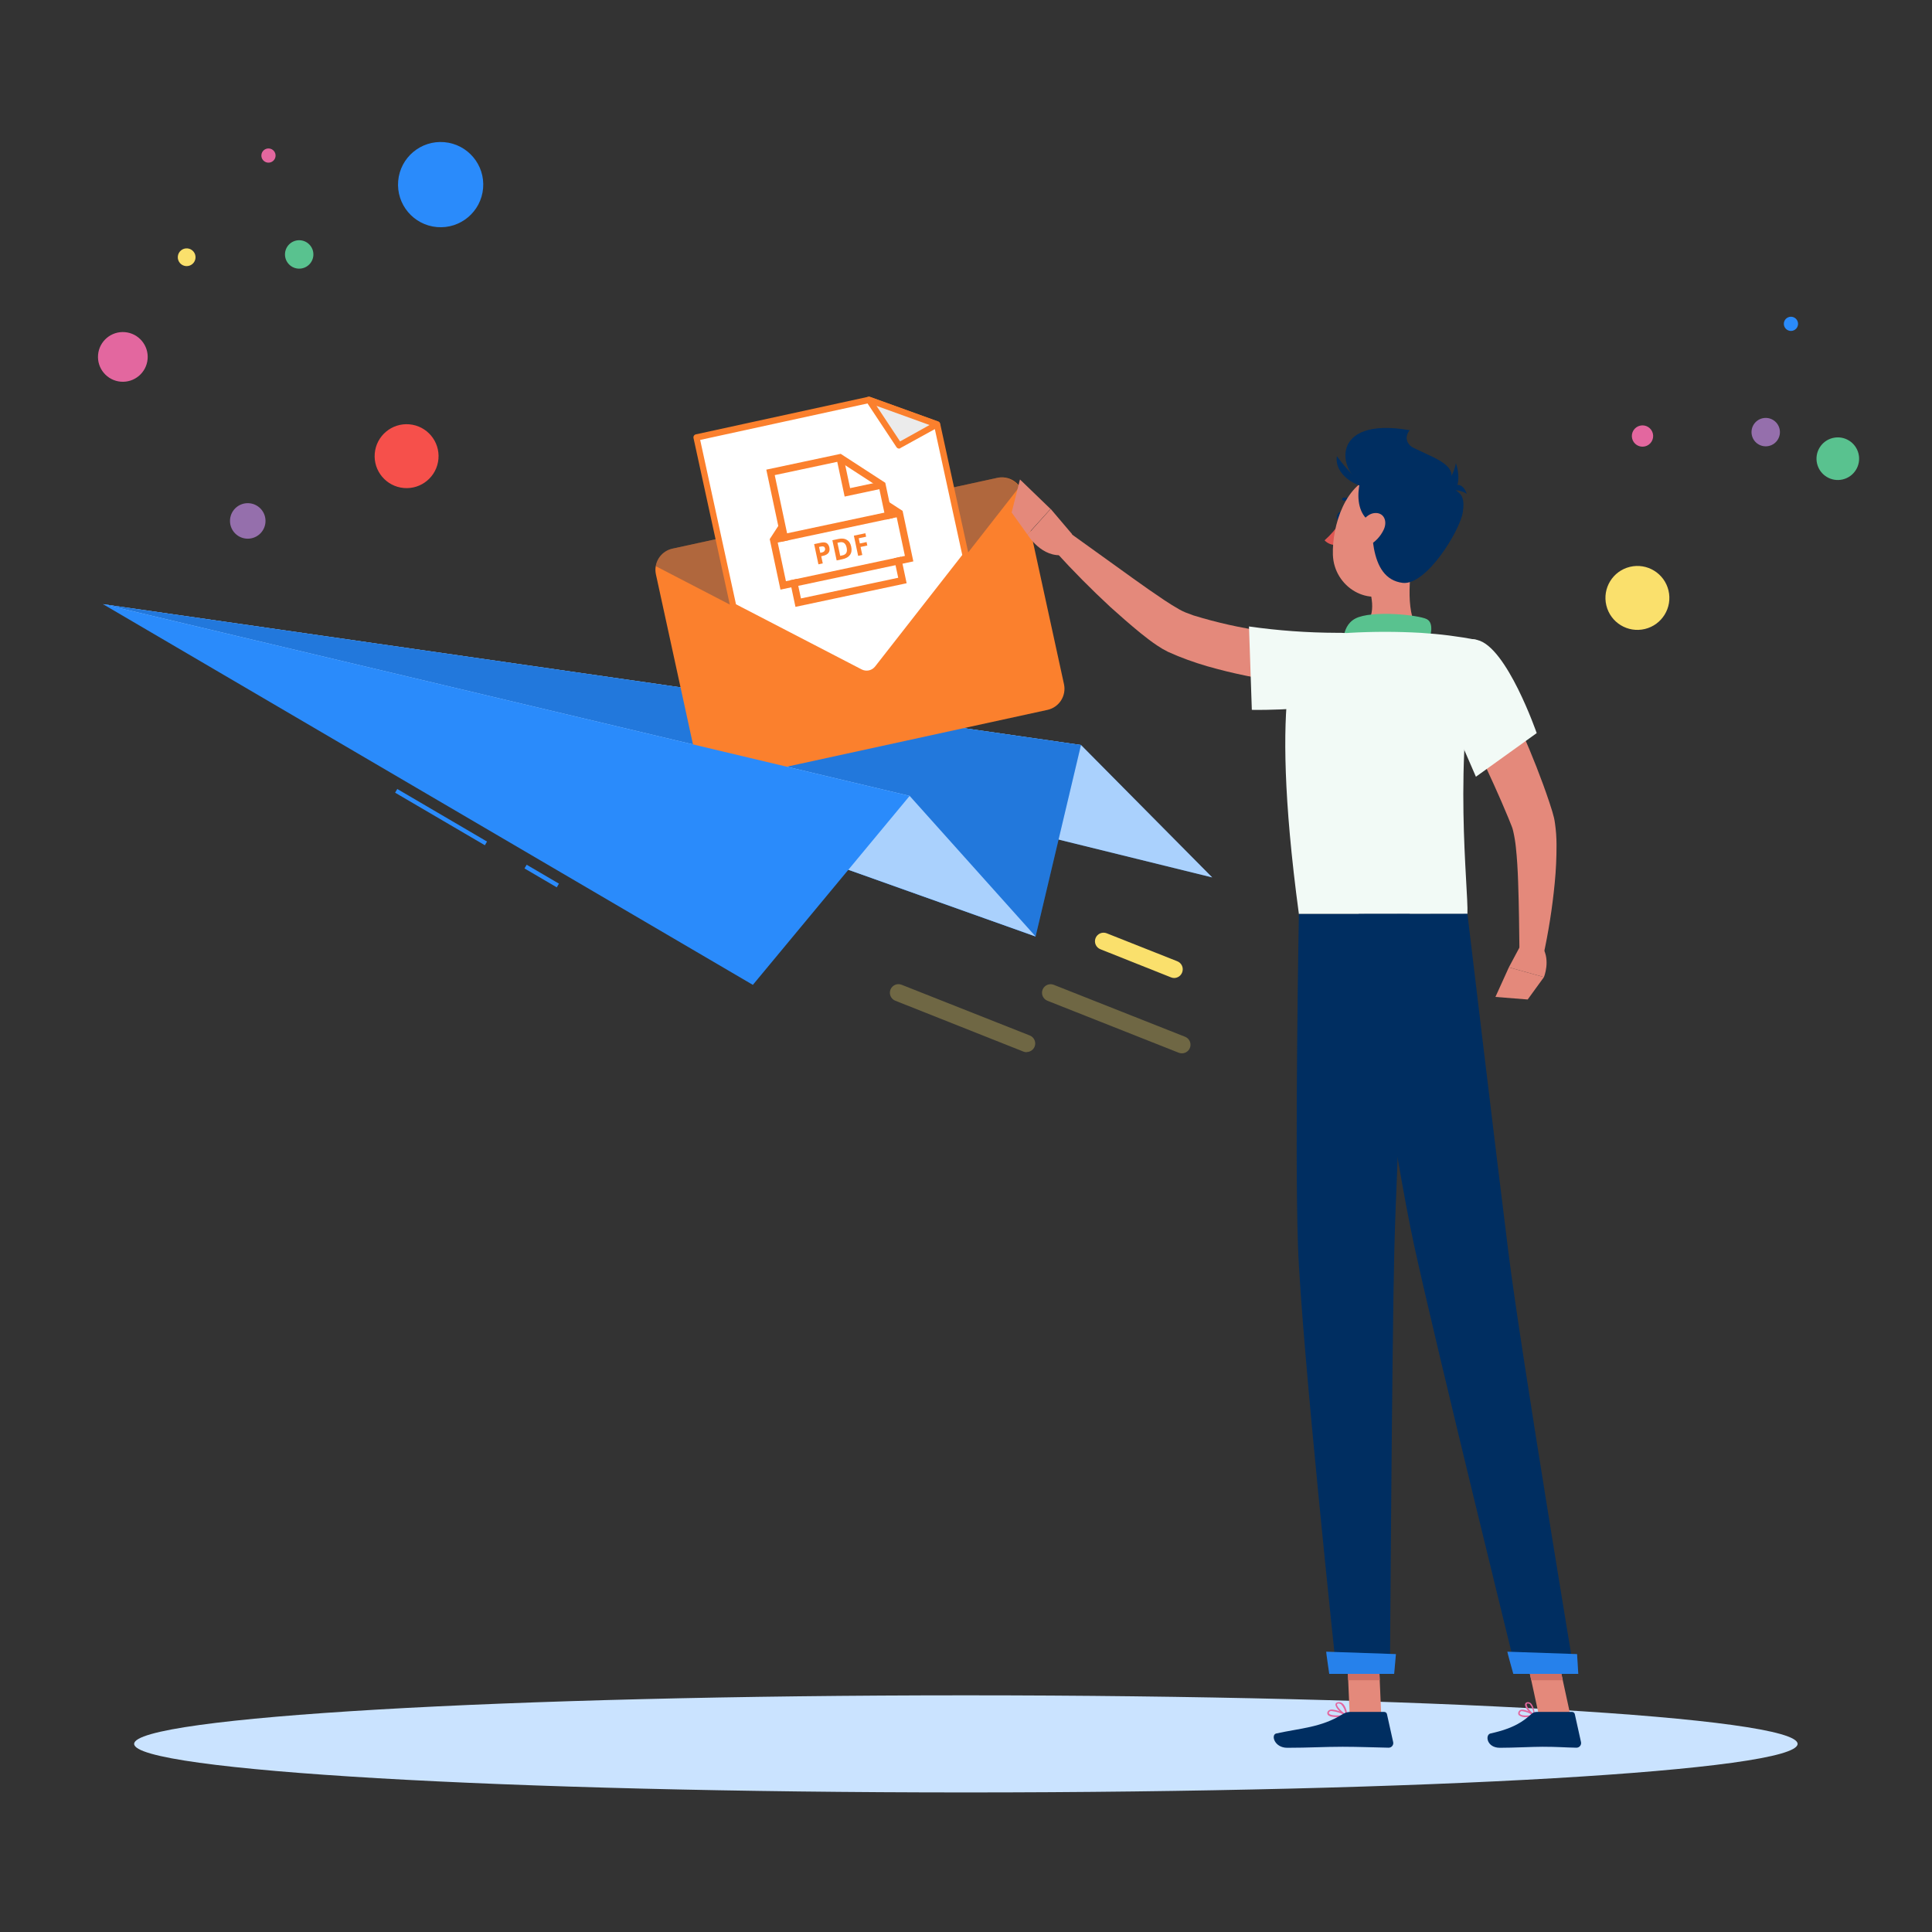 <svg xmlns="http://www.w3.org/2000/svg" width="544" height="544" viewBox="0 0 544 544" fill="none"><rect x="0" y="0" width="544" height="544" fill="#333333" stroke="none"/><g clip-path="url(#clip0)"><path d="M271.965 504.704C401.305 504.704 506.157 498.582 506.157 491.031C506.157 483.48 401.305 477.358 271.965 477.358C142.624 477.358 37.773 483.48 37.773 491.031C37.773 498.582 142.624 504.704 271.965 504.704Z" fill="#CAE3FF"></path><path d="M29.016 170.127L304.372 209.769L341.32 247.056L29.016 170.127Z" fill="#2A8BFB"></path><path opacity="0.6" d="M29.016 170.127L304.372 209.769L341.32 247.056L29.016 170.127Z" fill="white"></path><path d="M29.016 170.127L304.372 209.769L291.593 263.688L29.016 170.127Z" fill="#2A8BFB"></path><path opacity="0.2" d="M29.016 170.127L304.372 209.769L291.593 263.688L29.016 170.127Z" fill="#002E61"></path><path d="M29.016 170.127L256.13 224.106L291.593 263.688L29.016 170.127Z" fill="#2A8BFB"></path><path opacity="0.6" d="M29.016 170.127L256.13 224.106L291.593 263.688L29.016 170.127Z" fill="white"></path><path d="M111.862 222.156L111.251 223.198L136.525 238.002L137.136 236.96L111.862 222.156Z" fill="#2A8BFB"></path><path d="M148.294 243.487L147.684 244.529L156.772 249.853L157.383 248.811L148.294 243.487Z" fill="#2A8BFB"></path><path opacity="0.3" d="M332.793 296.59C332.487 296.591 332.183 296.533 331.899 296.421L294.914 281.781C294.322 281.543 293.849 281.08 293.597 280.494C293.345 279.908 293.336 279.246 293.57 278.653C293.805 278.06 294.264 277.583 294.849 277.328C295.433 277.072 296.095 277.058 296.69 277.288L333.686 291.927C334.21 292.134 334.645 292.517 334.916 293.011C335.187 293.504 335.277 294.076 335.171 294.629C335.065 295.182 334.77 295.68 334.335 296.038C333.901 296.396 333.355 296.591 332.793 296.59Z" fill="#FAE06C"></path><path d="M330.606 275.38C330.303 275.378 330.004 275.317 329.725 275.199L309.855 267.287C309.558 267.172 309.287 267 309.057 266.779C308.827 266.559 308.643 266.295 308.515 266.003C308.387 265.711 308.319 265.397 308.313 265.079C308.307 264.76 308.365 264.443 308.482 264.147C308.599 263.851 308.773 263.581 308.995 263.352C309.217 263.124 309.482 262.941 309.775 262.815C310.068 262.69 310.382 262.623 310.701 262.619C311.019 262.616 311.335 262.675 311.631 262.794L331.5 270.669C332.096 270.904 332.574 271.365 332.83 271.951C333.086 272.538 333.098 273.202 332.865 273.798C332.695 274.261 332.388 274.66 331.984 274.943C331.58 275.226 331.099 275.378 330.606 275.38Z" fill="#FAE06C"></path><path opacity="0.3" d="M289.068 296.276C288.767 296.272 288.468 296.215 288.186 296.107L252.108 281.781C251.811 281.666 251.539 281.494 251.309 281.273C251.079 281.053 250.895 280.789 250.767 280.497C250.64 280.205 250.571 279.891 250.565 279.573C250.56 279.254 250.617 278.937 250.734 278.641C250.851 278.345 251.026 278.075 251.247 277.846C251.469 277.618 251.734 277.435 252.027 277.309C252.32 277.184 252.634 277.117 252.953 277.113C253.272 277.11 253.588 277.169 253.883 277.288L289.962 291.565C290.485 291.772 290.92 292.155 291.191 292.648C291.462 293.142 291.553 293.714 291.447 294.267C291.341 294.819 291.045 295.318 290.611 295.676C290.177 296.034 289.631 296.229 289.068 296.227V296.276Z" fill="#FAE06C"></path><path d="M287.945 139.217L299.591 192.653C299.93 194.227 299.632 195.872 298.762 197.227C297.892 198.582 296.52 199.538 294.947 199.884L203.565 219.8C201.991 220.139 200.346 219.841 198.991 218.971C197.636 218.101 196.68 216.729 196.334 215.157L184.688 161.721C184.522 160.963 184.505 160.18 184.637 159.416C184.844 158.212 185.407 157.098 186.254 156.217C187.101 155.337 188.192 154.731 189.387 154.477L280.769 134.561C281.961 134.293 283.207 134.389 284.343 134.837C285.48 135.286 286.456 136.066 287.143 137.076C287.545 137.731 287.818 138.458 287.945 139.217Z" fill="#FB802D"></path><path opacity="0.3" d="M287.032 137.099L247.089 188.204C246.528 188.918 245.735 189.415 244.847 189.608C243.959 189.802 243.031 189.68 242.223 189.265L184.637 159.415C184.844 158.211 185.407 157.097 186.254 156.217C187.101 155.336 188.192 154.73 189.387 154.477L280.769 134.561C281.947 134.319 283.17 134.43 284.285 134.882C285.399 135.334 286.355 136.105 287.032 137.099Z" fill="#002E61"></path><path d="M244.703 112.562L196.12 123.151L206.49 170.733L242.223 189.265C243.031 189.68 243.959 189.802 244.847 189.608C245.735 189.415 246.527 188.918 247.089 188.204L271.884 156.481L263.832 119.536L244.703 112.562Z" fill="white"></path><path d="M245.032 190.459C243.943 190.697 242.806 190.542 241.82 190.023L206.078 171.449C205.965 171.389 205.867 171.306 205.789 171.205C205.712 171.104 205.658 170.987 205.63 170.862L195.272 123.336C195.223 123.111 195.265 122.876 195.389 122.682C195.514 122.488 195.71 122.352 195.935 122.303L244.518 111.714C244.675 111.678 244.839 111.688 244.991 111.743L264.183 118.673C264.322 118.723 264.445 118.808 264.541 118.92C264.637 119.032 264.702 119.167 264.73 119.311L272.788 156.284C272.814 156.409 272.813 156.538 272.785 156.662C272.757 156.786 272.702 156.903 272.625 157.004L247.771 188.726C247.091 189.608 246.121 190.222 245.032 190.459ZM207.236 170.148L242.623 188.493C243.25 188.818 243.972 188.914 244.662 188.763C245.353 188.613 245.969 188.226 246.405 187.669L270.948 156.263L263.069 120.11L244.58 113.536L197.151 123.873L207.236 170.148Z" fill="#FB802D"></path><path d="M263.826 119.508L244.631 112.564L253.162 125.445L263.826 119.508Z" fill="#EBEBEB"></path><path d="M253.347 126.293C253.176 126.328 252.997 126.312 252.835 126.246C252.673 126.181 252.534 126.068 252.436 125.923L243.905 113.042C243.809 112.89 243.762 112.712 243.772 112.533C243.781 112.353 243.846 112.181 243.958 112.04C244.069 111.899 244.222 111.796 244.395 111.745C244.567 111.695 244.751 111.699 244.921 111.758L264.114 118.688C264.27 118.746 264.407 118.848 264.508 118.98C264.609 119.113 264.67 119.271 264.685 119.438C264.699 119.604 264.665 119.77 264.585 119.917C264.506 120.064 264.385 120.184 264.239 120.263L253.562 126.144C253.501 126.207 253.428 126.258 253.347 126.293ZM246.796 114.277L253.435 124.293L261.736 119.672L246.796 114.277Z" fill="#FB802D"></path><path d="M29.016 170.127L256.13 224.106L211.983 277.312L29.016 170.127Z" fill="#2A8BFB"></path><path d="M419.686 187.351C422.887 193.596 425.822 199.852 428.612 206.254C431.402 212.656 433.999 219.142 436.27 225.942L437.091 228.515C437.236 228.974 437.441 229.723 437.562 230.254C437.683 230.786 437.792 231.39 437.852 231.897C438.129 233.846 438.27 235.811 438.275 237.779C438.293 241.409 438.124 245.037 437.768 248.65C437.093 255.643 435.996 262.589 434.482 269.449L427.851 268.712C427.766 261.912 427.706 255.039 427.465 248.336C427.356 245.002 427.163 241.656 426.824 238.516C426.671 237.041 426.429 235.577 426.1 234.131C426.039 233.793 425.943 233.54 425.87 233.262C425.798 232.984 425.725 232.887 425.604 232.525L424.686 230.242C422.162 224.13 419.324 217.97 416.425 211.834L407.656 193.427L419.686 187.351Z" fill="#E4897B"></path><path d="M427.948 266.587L424.856 272.372L434.736 275.126C434.736 275.126 436.62 270.476 434.374 266.804L427.948 266.587Z" fill="#E4897B"></path><path d="M421.075 280.707L430.158 281.431L434.736 275.126L424.856 272.372L421.075 280.707Z" fill="#E4897B"></path><path d="M378.099 145.607C377.966 146.32 377.471 146.815 377.012 146.719C376.553 146.622 376.3 145.982 376.445 145.281C376.59 144.581 377.073 144.073 377.532 144.17C377.991 144.267 378.256 144.907 378.099 145.607Z" fill="#002E61"></path><path d="M377.544 146.815C376.268 148.791 374.728 150.583 372.966 152.142C373.377 152.579 373.879 152.923 374.435 153.148C374.992 153.373 375.591 153.475 376.191 153.446L377.544 146.815Z" fill="#DE5753"></path><path d="M381.457 142.237C381.343 142.235 381.235 142.187 381.155 142.105C380.808 141.708 380.373 141.398 379.884 141.201C379.395 141.004 378.866 140.924 378.341 140.969C378.241 140.97 378.144 140.936 378.067 140.872C377.99 140.808 377.938 140.718 377.92 140.62C377.903 140.521 377.921 140.42 377.972 140.333C378.022 140.247 378.102 140.181 378.196 140.148C378.868 140.063 379.55 140.145 380.182 140.387C380.814 140.63 381.377 141.025 381.82 141.537C381.897 141.616 381.94 141.722 381.94 141.833C381.94 141.943 381.897 142.05 381.82 142.129C381.771 142.173 381.714 142.206 381.651 142.225C381.588 142.243 381.522 142.248 381.457 142.237Z" fill="#002E61"></path><path d="M398.077 155.476C396.809 161.974 395.541 173.859 400.082 178.195C400.082 178.195 398.307 184.778 386.24 184.778C372.954 184.778 379.911 178.195 379.911 178.195C387.158 176.468 386.953 171.093 385.697 166.056L398.077 155.476Z" fill="#E4897B"></path><path d="M401.906 182.29C402.86 179.113 403.911 175.478 401.737 174.33C399.321 173.122 386.192 171.794 381.663 174.149C377.133 176.504 378.425 182.966 378.425 182.966L401.906 182.29Z" fill="#59C28F"></path><path d="M429.76 483.494C429.384 483.544 429.003 483.518 428.638 483.419C428.273 483.319 427.931 483.147 427.634 482.914C427.529 482.768 427.472 482.593 427.472 482.413C427.472 482.233 427.529 482.057 427.634 481.911C427.703 481.786 427.798 481.677 427.912 481.592C428.027 481.507 428.158 481.447 428.298 481.416C429.602 481.126 432.042 482.793 432.151 482.866C432.182 482.892 432.207 482.926 432.221 482.964C432.236 483.002 432.241 483.043 432.236 483.083C432.229 483.122 432.21 483.158 432.182 483.186C432.154 483.215 432.118 483.233 432.079 483.24C431.316 483.405 430.539 483.49 429.76 483.494ZM428.648 481.803H428.395C428.313 481.82 428.236 481.854 428.169 481.905C428.102 481.955 428.047 482.019 428.008 482.093C427.815 482.431 427.936 482.576 428.008 482.624C428.383 483.131 430.194 483.131 431.523 482.914C430.657 482.343 429.675 481.971 428.648 481.827V481.803Z" fill="#E3679F"></path><path d="M432.03 483.276H431.934C431.016 482.769 429.24 480.861 429.421 479.846C429.452 479.689 429.536 479.548 429.66 479.447C429.783 479.346 429.938 479.29 430.098 479.291C430.257 479.273 430.418 479.288 430.571 479.334C430.725 479.379 430.868 479.455 430.992 479.556C432.018 480.402 432.199 482.962 432.199 483.071C432.204 483.109 432.198 483.148 432.181 483.183C432.163 483.217 432.136 483.245 432.103 483.264C432.08 483.274 432.055 483.278 432.03 483.276ZM430.243 479.653H430.194C429.917 479.653 429.892 479.822 429.88 479.87C429.772 480.462 430.907 481.924 431.813 482.612C431.752 481.603 431.39 480.636 430.774 479.834C430.693 479.771 430.6 479.724 430.5 479.697C430.401 479.67 430.297 479.663 430.194 479.677L430.243 479.653Z" fill="#E3679F"></path><path d="M376.481 483.494C375.345 483.494 374.246 483.337 373.872 482.83C373.777 482.695 373.726 482.535 373.726 482.371C373.726 482.206 373.777 482.046 373.872 481.912C373.945 481.788 374.043 481.68 374.159 481.594C374.275 481.509 374.408 481.449 374.548 481.416C376.01 481.018 379.126 482.781 379.259 482.854C379.294 482.877 379.322 482.909 379.34 482.948C379.357 482.987 379.362 483.029 379.356 483.071C379.349 483.113 379.328 483.153 379.298 483.183C379.268 483.213 379.229 483.233 379.186 483.24C378.294 483.408 377.389 483.493 376.481 483.494ZM375.068 481.779C374.935 481.76 374.801 481.76 374.669 481.779C374.584 481.795 374.504 481.83 374.433 481.88C374.362 481.93 374.303 481.994 374.258 482.069C374.101 482.334 374.162 482.455 374.258 482.528C374.657 483.083 376.904 483.119 378.57 482.89C377.484 482.304 376.295 481.934 375.068 481.803V481.779Z" fill="#E3679F"></path><path d="M379.162 483.277H379.078C378.003 482.806 375.889 480.861 376.046 479.883C376.046 479.641 376.251 479.351 376.831 479.291C377.047 479.258 377.267 479.273 377.476 479.336C377.685 479.399 377.877 479.507 378.039 479.653C379.174 480.571 379.404 482.963 379.416 483.071C379.421 483.108 379.415 483.146 379.4 483.18C379.385 483.214 379.362 483.243 379.331 483.264C379.306 483.278 379.277 483.287 379.248 483.289C379.219 483.291 379.19 483.287 379.162 483.277ZM377 479.653H376.867C376.493 479.653 376.469 479.846 376.457 479.895C376.36 480.498 377.809 482.008 378.872 482.661C378.768 481.646 378.345 480.69 377.665 479.931C377.492 479.782 377.276 479.693 377.049 479.677L377 479.653Z" fill="#E3679F"></path><path d="M388.922 483.059H380.044L379.162 462.513H388.04L388.922 483.059Z" fill="#E4897B"></path><path d="M442.2 483.059H433.323L428.866 462.513H437.731L442.2 483.059Z" fill="#E4897B"></path><path d="M432.695 482.032H442.659C442.837 482.034 443.009 482.095 443.148 482.207C443.286 482.319 443.382 482.475 443.42 482.648L445.172 490.536C445.212 490.728 445.208 490.926 445.161 491.117C445.113 491.307 445.023 491.484 444.898 491.635C444.773 491.786 444.615 491.907 444.436 491.988C444.258 492.07 444.063 492.11 443.867 492.106C440.389 492.046 438.698 491.84 434.313 491.84C431.62 491.84 426.063 492.13 422.331 492.13C418.599 492.13 418.128 488.506 419.65 488.108C426.486 486.61 429.059 484.545 431.245 482.588C431.642 482.229 432.159 482.031 432.695 482.032Z" fill="#002E61"></path><path d="M380.104 482.032H389.767C389.945 482.034 390.117 482.095 390.256 482.207C390.394 482.319 390.49 482.475 390.528 482.648L392.28 490.536C392.322 490.726 392.32 490.923 392.275 491.113C392.23 491.302 392.142 491.479 392.019 491.63C391.896 491.781 391.74 491.903 391.564 491.985C391.387 492.067 391.194 492.109 390.999 492.106C387.509 492.045 382.46 491.84 378.063 491.84C372.93 491.84 368.485 492.13 362.458 492.13C358.834 492.13 357.807 488.506 359.329 488.108C366.274 486.586 371.939 486.429 377.942 482.733C378.582 482.298 379.332 482.055 380.104 482.032Z" fill="#002E61"></path><path d="M375.841 193.777C368.421 193.202 361.038 192.222 353.725 190.842C350.101 190.141 346.405 189.356 342.733 188.366C338.97 187.402 335.274 186.192 331.669 184.742C330.739 184.355 329.797 183.933 328.867 183.534C327.82 183.018 326.811 182.429 325.847 181.771C324.108 180.623 322.61 179.427 321.125 178.244C318.165 175.828 315.424 173.412 312.67 170.936C307.271 165.936 302.149 160.766 297.209 155.331L301.654 150.366L319.18 162.964C322.067 165.042 324.99 167.083 327.865 169.004C329.29 169.958 330.751 170.852 332.092 171.613C332.653 171.932 333.234 172.215 333.831 172.458C334.544 172.736 335.269 173.014 336.03 173.279C342.558 175.29 349.234 176.784 355.996 177.748C362.892 178.836 370.019 179.729 376.904 180.454L375.841 193.777Z" fill="#E4897B"></path><path d="M415.966 180.2C424.288 182.109 432.695 206.423 432.695 206.423L415.579 218.707C415.579 218.707 410.748 207.377 406.085 197.473C401.206 187.097 407.462 178.256 415.966 180.2Z" fill="#F2FAF6"></path><path d="M366.262 180.659C366.262 180.659 356.817 191.325 365.731 257.358H413.188C413.526 250.111 408.948 214.528 415.966 180.2C410.72 179.19 405.415 178.521 400.082 178.195C393.364 177.809 386.629 177.809 379.911 178.195C375.304 178.66 370.741 179.483 366.262 180.659Z" fill="#F2FAF6"></path><path d="M383.088 194.815C376.734 200.444 352.481 199.876 352.481 199.876L351.683 176.396C359.874 177.562 368.135 178.16 376.408 178.183C389.924 177.905 390.021 188.607 383.088 194.815Z" fill="#F2FAF6"></path><path d="M301.883 150.415L295.844 143.3L289.334 150.548C289.334 150.548 293.344 157.287 299.709 156.225L301.883 150.415Z" fill="#E4897B"></path><path d="M287.196 135.002L284.853 144.291L289.285 150.499L295.796 143.3L287.196 135.002Z" fill="#E4897B"></path><path d="M379.162 462.525L379.621 473.106H388.499L388.04 462.525H379.162Z" fill="#CE6F64"></path><path d="M437.743 462.525H428.866L431.161 473.106H440.038L437.743 462.525Z" fill="#CE6F64"></path><path d="M384.501 136.838C376.541 133.215 374.029 117.114 396.93 121.136C396.93 121.136 393.475 124.953 400.481 127.369C407.487 129.784 401.628 144.701 384.501 136.838Z" fill="#002E61"></path><path d="M401.797 148.917C399.515 157.372 398.621 162.517 393.342 166.056C385.443 171.371 375.623 165.271 375.309 156.249C375.031 148.144 378.812 135.594 387.931 133.879C389.944 133.484 392.025 133.612 393.974 134.25C395.924 134.887 397.677 136.014 399.068 137.522C400.458 139.03 401.439 140.869 401.917 142.864C402.395 144.859 402.354 146.943 401.797 148.917Z" fill="#E4897B"></path><path d="M396.616 125.364C402.039 128.383 409.383 130.195 408.694 134.495C407.789 139.749 413.127 136.464 411.883 144.279C411.074 149.388 401.653 164.873 394.973 164.124C384.996 162.916 386.265 147.745 386.228 139.749C386.204 135.026 385.987 119.409 396.616 125.364Z" fill="#002E61"></path><path d="M385.033 132.14C382.617 132.707 379.416 146.634 388.777 147.914C399.539 149.376 385.033 132.14 385.033 132.14Z" fill="#002E61"></path><path d="M385.274 137.08C382.315 137.346 375.611 133.782 376.432 128.419C376.432 128.383 380.672 134.688 385.274 137.08Z" fill="#002E61"></path><path d="M389.671 149.026C388.762 151.017 387.221 152.652 385.286 153.676C382.738 155.004 381.3 153.072 381.88 150.511C382.399 148.216 384.356 144.75 386.977 144.472C389.598 144.194 390.722 146.61 389.671 149.026Z" fill="#E4897B"></path><path d="M402.957 139.254C404.762 138.471 406.345 137.252 407.563 135.707C408.782 134.162 409.598 132.338 409.939 130.4C409.939 130.4 413.925 141.476 402.957 139.254Z" fill="#002E61"></path><path d="M413.031 139.073C412.19 138.508 411.223 138.161 410.215 138.062C409.208 137.963 408.191 138.115 407.257 138.505C407.257 138.505 410.977 133.686 413.031 139.073Z" fill="#002E61"></path><path d="M382.568 257.358C382.568 257.358 392.642 325.168 398.162 350.569C404.201 378.35 427.03 471.065 427.03 471.065H443.275C443.275 471.065 428.238 380.633 424.783 353.045C421.039 323.151 413.188 257.31 413.188 257.31L382.568 257.358Z" fill="#002E61"></path><path d="M424.433 465.074C424.36 465.074 426.112 471.319 426.112 471.319H444.399L444.061 465.75L424.433 465.074Z" fill="#2A8BFB"></path><path opacity="0.1" d="M424.433 465.074C424.36 465.074 426.112 471.319 426.112 471.319H444.399L444.061 465.75L424.433 465.074Z" fill="#002E61"></path><path d="M365.731 257.359C365.731 257.359 364.523 323.694 365.477 350.762C366.48 378.905 376.348 471.065 376.348 471.065H391.374C391.374 471.065 391.929 380.548 392.582 352.912C393.318 322.776 396.954 257.359 396.954 257.359H365.731Z" fill="#002E61"></path><path d="M373.425 465.074C373.365 465.074 374.283 471.319 374.283 471.319H392.557L393.053 465.75L373.425 465.074Z" fill="#2A8BFB"></path><path opacity="0.1" d="M373.425 465.074C373.365 465.074 374.283 471.319 374.283 471.319H392.557L393.053 465.75L373.425 465.074Z" fill="#002E61"></path><circle cx="124.073" cy="51.984" r="12" transform="rotate(4.914 124.073 51.984)" fill="#2A8BFB"></circle><circle cx="114.488" cy="128.444" r="9" transform="rotate(4.914 114.488 128.444)" fill="#F6504B"></circle><circle cx="34.588" cy="100.497" r="7" transform="rotate(4.914 34.588 100.497)" fill="#E3679F"></circle><circle cx="84.242" cy="71.644" r="4" transform="rotate(4.914 84.242 71.644)" fill="#59C28F"></circle><circle cx="69.761" cy="146.68" r="5" transform="rotate(4.914 69.761 146.68)" fill="#956FAC"></circle><circle cx="75.596" cy="43.801" r="2" transform="rotate(4.914 75.596 43.801)" fill="#E3679F"></circle><circle cx="52.559" cy="72.433" r="2.5" transform="rotate(4.914 52.559 72.433)" fill="#FAE06C"></circle><circle cx="461.05" cy="168.359" r="9" transform="rotate(-13.452 461.05 168.359)" fill="#FAE06C"></circle><circle cx="517.478" cy="129.157" r="6" transform="rotate(-13.452 517.478 129.157)" fill="#59C28F"></circle><circle cx="497.181" cy="121.673" r="4" transform="rotate(-13.452 497.181 121.673)" fill="#956FAC"></circle><circle cx="462.485" cy="122.774" r="3" transform="rotate(-13.452 462.485 122.774)" fill="#E3679F"></circle><circle cx="504.283" cy="91.184" r="2" transform="rotate(-13.452 504.283 91.184)" fill="#2A8BFB"></circle><g clip-path="url(#clip1)"><path d="M233.527 154.152C233.657 154.763 233.577 155.291 233.276 155.675C232.974 156.058 232.463 156.359 231.729 156.515L231.24 156.619L231.669 158.636L230.446 158.896L229.237 153.21L231.072 152.821C231.744 152.678 232.32 152.683 232.752 152.911C233.123 153.151 233.41 153.601 233.527 154.152ZM230.971 155.653L231.338 155.575C231.704 155.498 231.997 155.371 232.142 155.149C232.286 154.927 232.369 154.717 232.317 154.473C232.252 154.167 232.152 153.997 231.943 153.913C231.733 153.83 231.537 153.808 231.17 153.886L230.62 154.003L230.971 155.653Z" fill="#FB802D"></path><path d="M239.678 153.93C239.873 154.848 239.784 155.633 239.338 156.239C238.892 156.845 238.21 157.246 237.171 157.467L235.581 157.804L234.373 152.119L236.146 151.742C237.063 151.547 237.848 151.636 238.441 152.021C239.095 152.393 239.483 153.013 239.678 153.93ZM238.394 154.203C238.134 152.981 237.454 152.486 236.415 152.707L235.803 152.837L236.583 156.505L237.072 156.401C238.247 156.215 238.667 155.487 238.394 154.203Z" fill="#FB802D"></path><path d="M242.795 156.271L241.634 156.518L240.425 150.832L243.665 150.144L243.873 151.122L241.795 151.564L242.106 153.031L244.002 152.628L244.209 153.606L242.314 154.009L242.795 156.271Z" fill="#FB802D"></path><path d="M236.52 128.852L238.599 138.633L248.38 136.554" stroke="#FB802D" stroke-width="2" stroke-miterlimit="10"></path><path d="M250.199 145.113L248.38 136.554L236.52 128.852L216.957 133.01L220.855 151.35" stroke="#FB802D" stroke-width="2" stroke-miterlimit="10" stroke-linecap="square"></path><path d="M223.584 164.188L224.753 169.69L254.098 163.453L252.928 157.951" stroke="#FB802D" stroke-width="2" stroke-miterlimit="10" stroke-linecap="square"></path><path d="M253.256 144.463L217.798 152" stroke="#FB802D" stroke-width="2" stroke-miterlimit="10"></path><path d="M220.205 148.293L217.798 152L220.527 164.838L255.985 157.301L253.256 144.463L249.55 142.056" stroke="#FB802D" stroke-width="2" stroke-miterlimit="10"></path></g></g><defs><clipPath id="clip0"><rect width="544" height="544" fill="white"></rect></clipPath><clipPath id="clip1"><rect width="40" height="40" fill="white" transform="translate(211.806 132.827) rotate(-12)"></rect></clipPath></defs></svg>
